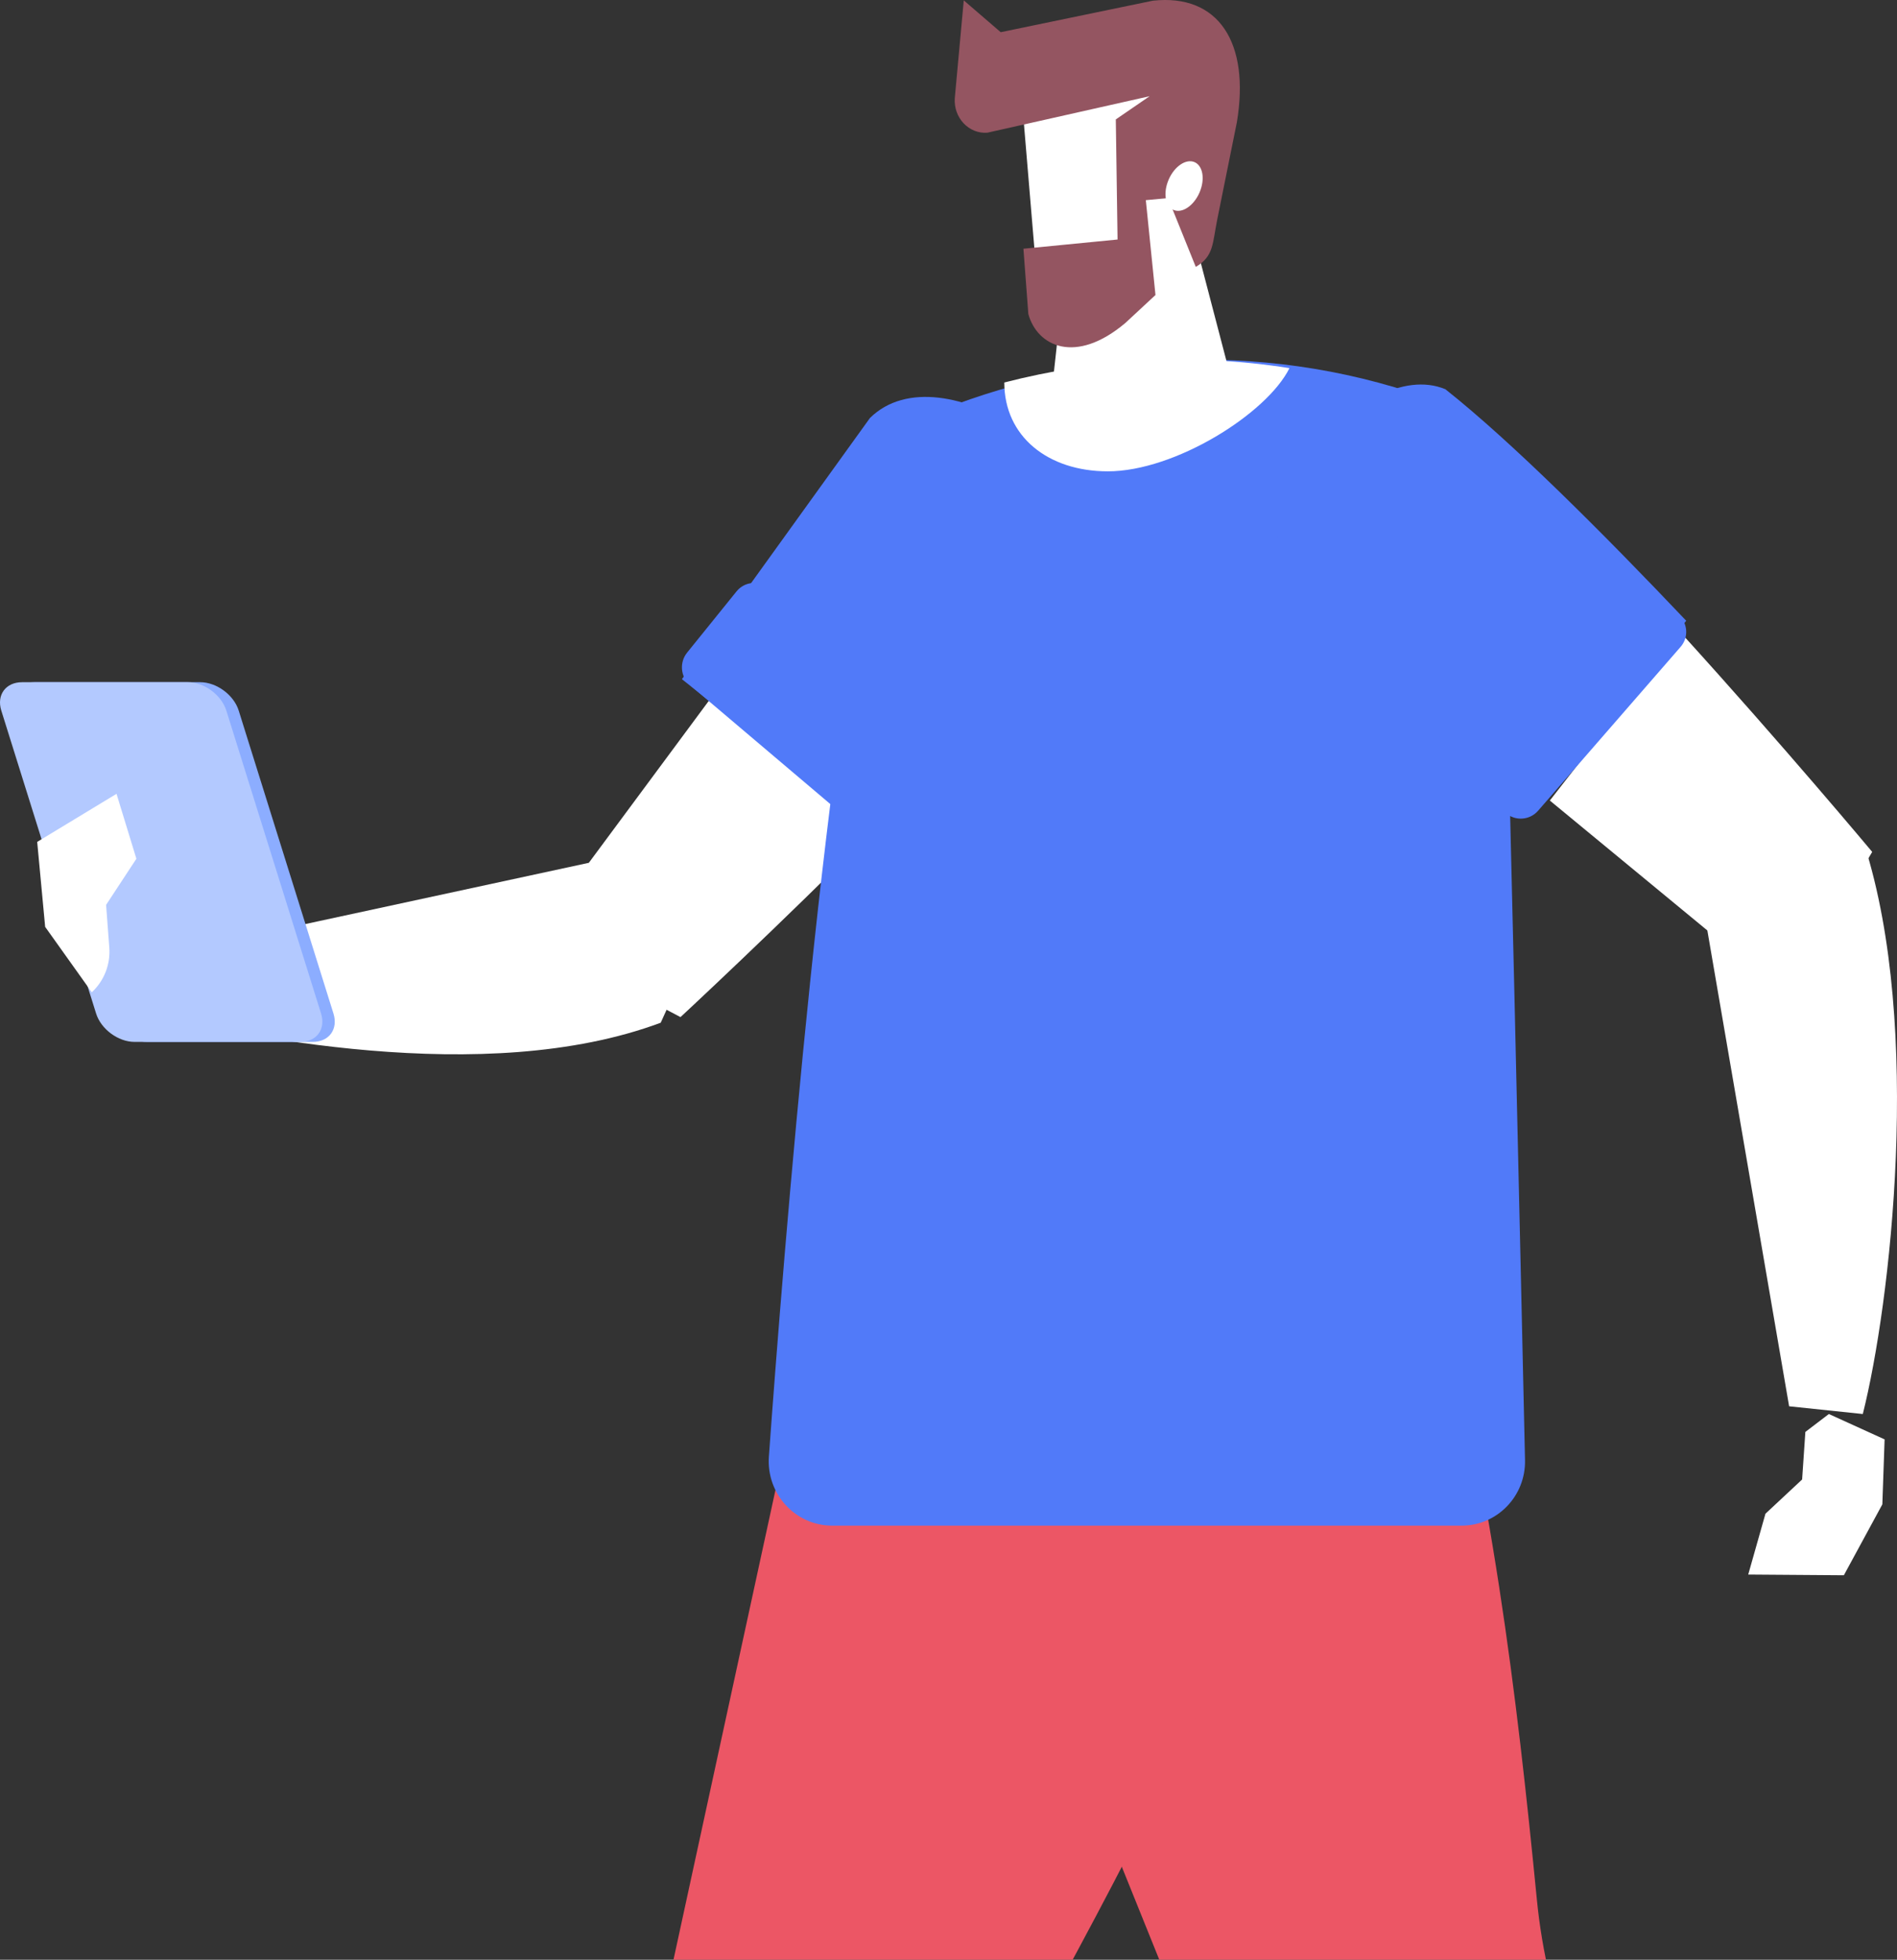 <?xml version="1.0" encoding="UTF-8"?>
<svg width="153px" height="158px" viewBox="0 0 153 158" version="1.1" xmlns="http://www.w3.org/2000/svg" xmlns:xlink="http://www.w3.org/1999/xlink">
    <rect x="0" y="0" width="153" height="158" fill="#333333" stroke="none"/>
    <!-- Generator: sketchtool 59 (101010) - https://sketch.com -->
    <title>F759D142-9272-4A24-97BA-F0F88DB58022</title>
    <desc>Created with sketchtool.</desc>
    <g id="Other-Services-Pages" stroke="none" stroke-width="1" fill="none" fill-rule="evenodd">
        <g id="10-Services---Business---Linguistic-Coding-Service-Page" transform="translate(-1137, -2776)">
            <g id="Group-13-Copy" transform="translate(140, 2354)">
                <g id="Group-22" transform="translate(595, 359)">
                    <g id="Group-18-Copy" transform="translate(0, 51)">
                        <g id="img-people-4" transform="translate(402, 12)">
                            <path d="M73,107.188 L115.319,101 C120.34,119.783 122.332,136.626 123.952,153.125 C124.791,161.727 127.989,169.914 133.212,176.757 C144.378,191.393 153.978,210.612 162,231.827 L151.726,237 L106.814,184.548 C103.557,180.746 100.944,176.435 99.063,171.778 C91.785,153.736 73,107.188 73,107.188" id="Fill-61" fill="#EC5665"></path>
                            <path d="M67.783,96 L106,115.104 C99.615,133.368 91.832,148.311 83.927,162.757 C79.81,170.288 77.855,178.824 78.311,187.416 C79.296,205.791 76.43,227.027 71.153,249 L59.602,248.313 L52.28,178.722 C51.729,173.746 51.994,168.719 53.053,163.828 C57.17,144.881 67.783,96 67.783,96" id="Fill-62" fill="#EC5665"></path>
                            <path d="M57.541,56 L71,66.424 C62.605,74.851 54.884,82 54.884,82 L47.581,78.163 L46,71.575 L57.541,56" id="Fill-63" fill="#FFFFFF"></path>
                            <path d="M70.166,33.698 C75.98,27.975 90.195,37.99 87.712,44.913 C83.526,50.701 76.094,58.785 69.106,66 L55,54.756 L70.166,33.698" id="Fill-64" fill="#517AF9"></path>
                            <path d="M69.029,66.572 L55.659,55.244 C54.887,54.587 54.777,53.41 55.417,52.616 L59.406,47.677 C60.051,46.883 61.199,46.771 61.971,47.428 L75.341,58.756 C76.113,59.413 76.223,60.59 75.583,61.384 L71.594,66.323 C70.954,67.118 69.801,67.229 69.029,66.572" id="Fill-65" fill="#517AF9"></path>
                            <path d="M50.089,69 L57,74.282 L53.289,82.454 C39.076,87.747 19.271,83.453 10.577,81.5 L9,77.875 L50.089,69" id="Fill-66" fill="#FFFFFF"></path>
                            <path d="M75.895,33.056 C88.436,28.147 102.738,27.379 116.273,32.497 C119.141,33.581 121.051,36.352 121.136,39.452 C121.658,58.089 122.658,102.408 122.998,117.702 C123.068,120.613 120.753,123 117.885,123 L67.121,123 C64.147,123 61.801,120.441 62.013,117.434 C63.141,101.797 66.642,57.367 71.378,38.289 C71.968,35.91 73.639,33.941 75.895,33.056" id="Fill-67" fill="#517AF9"></path>
                            <path d="M81,30.838 C88.403,28.931 96.215,28.444 104,29.679 C102.179,33.352 94.76,38 89.351,38 C84.524,38 81,35.188 81,30.838" id="Fill-68" fill="#FFFFFF"></path>
                            <polygon id="Fill-69" fill="#FFFFFF" points="85 30 99 29.416 94.966 14 86.32 18.004"></polygon>
                            <path d="M83.668,22.904 C83.827,25.297 86.234,27.205 90.305,25.082 L97.416,20.592 L99,9.306 L94.465,1 L82,3.038 L83.668,22.904" id="Fill-70" fill="#FFFFFF"></path>
                            <path d="M79.631,10.699 C78.139,10.809 76.902,9.497 77.006,7.919 L77.731,0.03 L80.711,2.596 L92.979,0.056 C98.291,-0.526 100.832,3.449 99.757,9.861 L98.182,17.66 C97.785,19.616 97.91,20.66 96.444,21.517 L94.205,15.97 L92.415,16.138 L93.193,23.784 L90.767,26.036 C86.754,29.425 83.659,27.927 82.939,25.318 L82.543,20.053 L90.135,19.311 L89.994,9.627 L92.723,7.756 L79.631,10.699" id="Fill-71" fill="#945561"></path>
                            <path d="M94.186,14.659 C93.786,15.747 94.053,16.782 94.782,16.97 C95.507,17.159 96.421,16.429 96.817,15.341 C97.213,14.252 96.945,13.218 96.221,13.029 C95.491,12.842 94.582,13.571 94.186,14.659" id="Fill-72" fill="#FFFFFF"></path>
                            <path d="M151,68.682 L146.792,75.777 L140.112,77 L125,64.541 L135.554,51 C143.856,60.13 151,68.682 151,68.682" id="Fill-73" fill="#FFFFFF"></path>
                            <path d="M116.574,31.379 C121.96,35.647 129.325,43.014 136,50.047 L124.656,64 L104.478,48.055 C99.058,42.036 109.786,28.577 116.574,31.379" id="Fill-74" fill="#517AF9"></path>
                            <polyline id="Fill-75" fill="#FFFFFF" points="147.505 114 145.609 115.444 145.348 119.278 142.391 122.037 141 126.943 148.714 127 151.818 121.284 152 116.046 147.505 114"></polyline>
                            <path d="M137,70.916 L142.447,64 L150.364,68.088 C155.077,82.849 152.47,105.145 150.242,114 L144.299,113.378 L137,70.916" id="Fill-76" fill="#FFFFFF"></path>
                            <path d="M25.221,84 L11.855,84 C10.534,84 9.142,82.975 8.747,81.711 L1.106,57.289 C0.71,56.025 1.458,55 2.779,55 L16.145,55 C17.466,55 18.858,56.025 19.253,57.289 L26.894,81.711 C27.29,82.975 26.542,84 25.221,84" id="Fill-77" fill="#8CADFF"></path>
                            <path d="M24.216,84 L10.853,84 C9.532,84 8.146,82.975 7.751,81.711 L0.105,57.289 C-0.29,56.025 0.463,55 1.784,55 L15.147,55 C16.468,55 17.86,56.025 18.255,57.289 L25.895,81.711 C26.29,82.975 25.537,84 24.216,84" id="Fill-78" fill="#B3C9FF"></path>
                            <path d="M8.815,76.392 L8.557,72.953 L11,69.234 L9.397,64 L3,67.875 L3.642,74.725 L7.404,80 C8.397,79.078 8.919,77.749 8.815,76.392" id="Fill-79" fill="#FFFFFF"></path>
                            <path d="M124.052,65.364 L135.551,52.146 C136.217,51.379 136.133,50.221 135.36,49.559 L130.551,45.445 C129.779,44.784 128.614,44.869 127.948,45.636 L116.449,58.854 C115.783,59.621 115.867,60.779 116.64,61.44 L121.449,65.554 C122.221,66.216 123.386,66.131 124.052,65.364" id="Fill-80" fill="#517AF9"></path>
                        </g>
                    </g>
                </g>
            </g>
        </g>
    </g>
</svg>